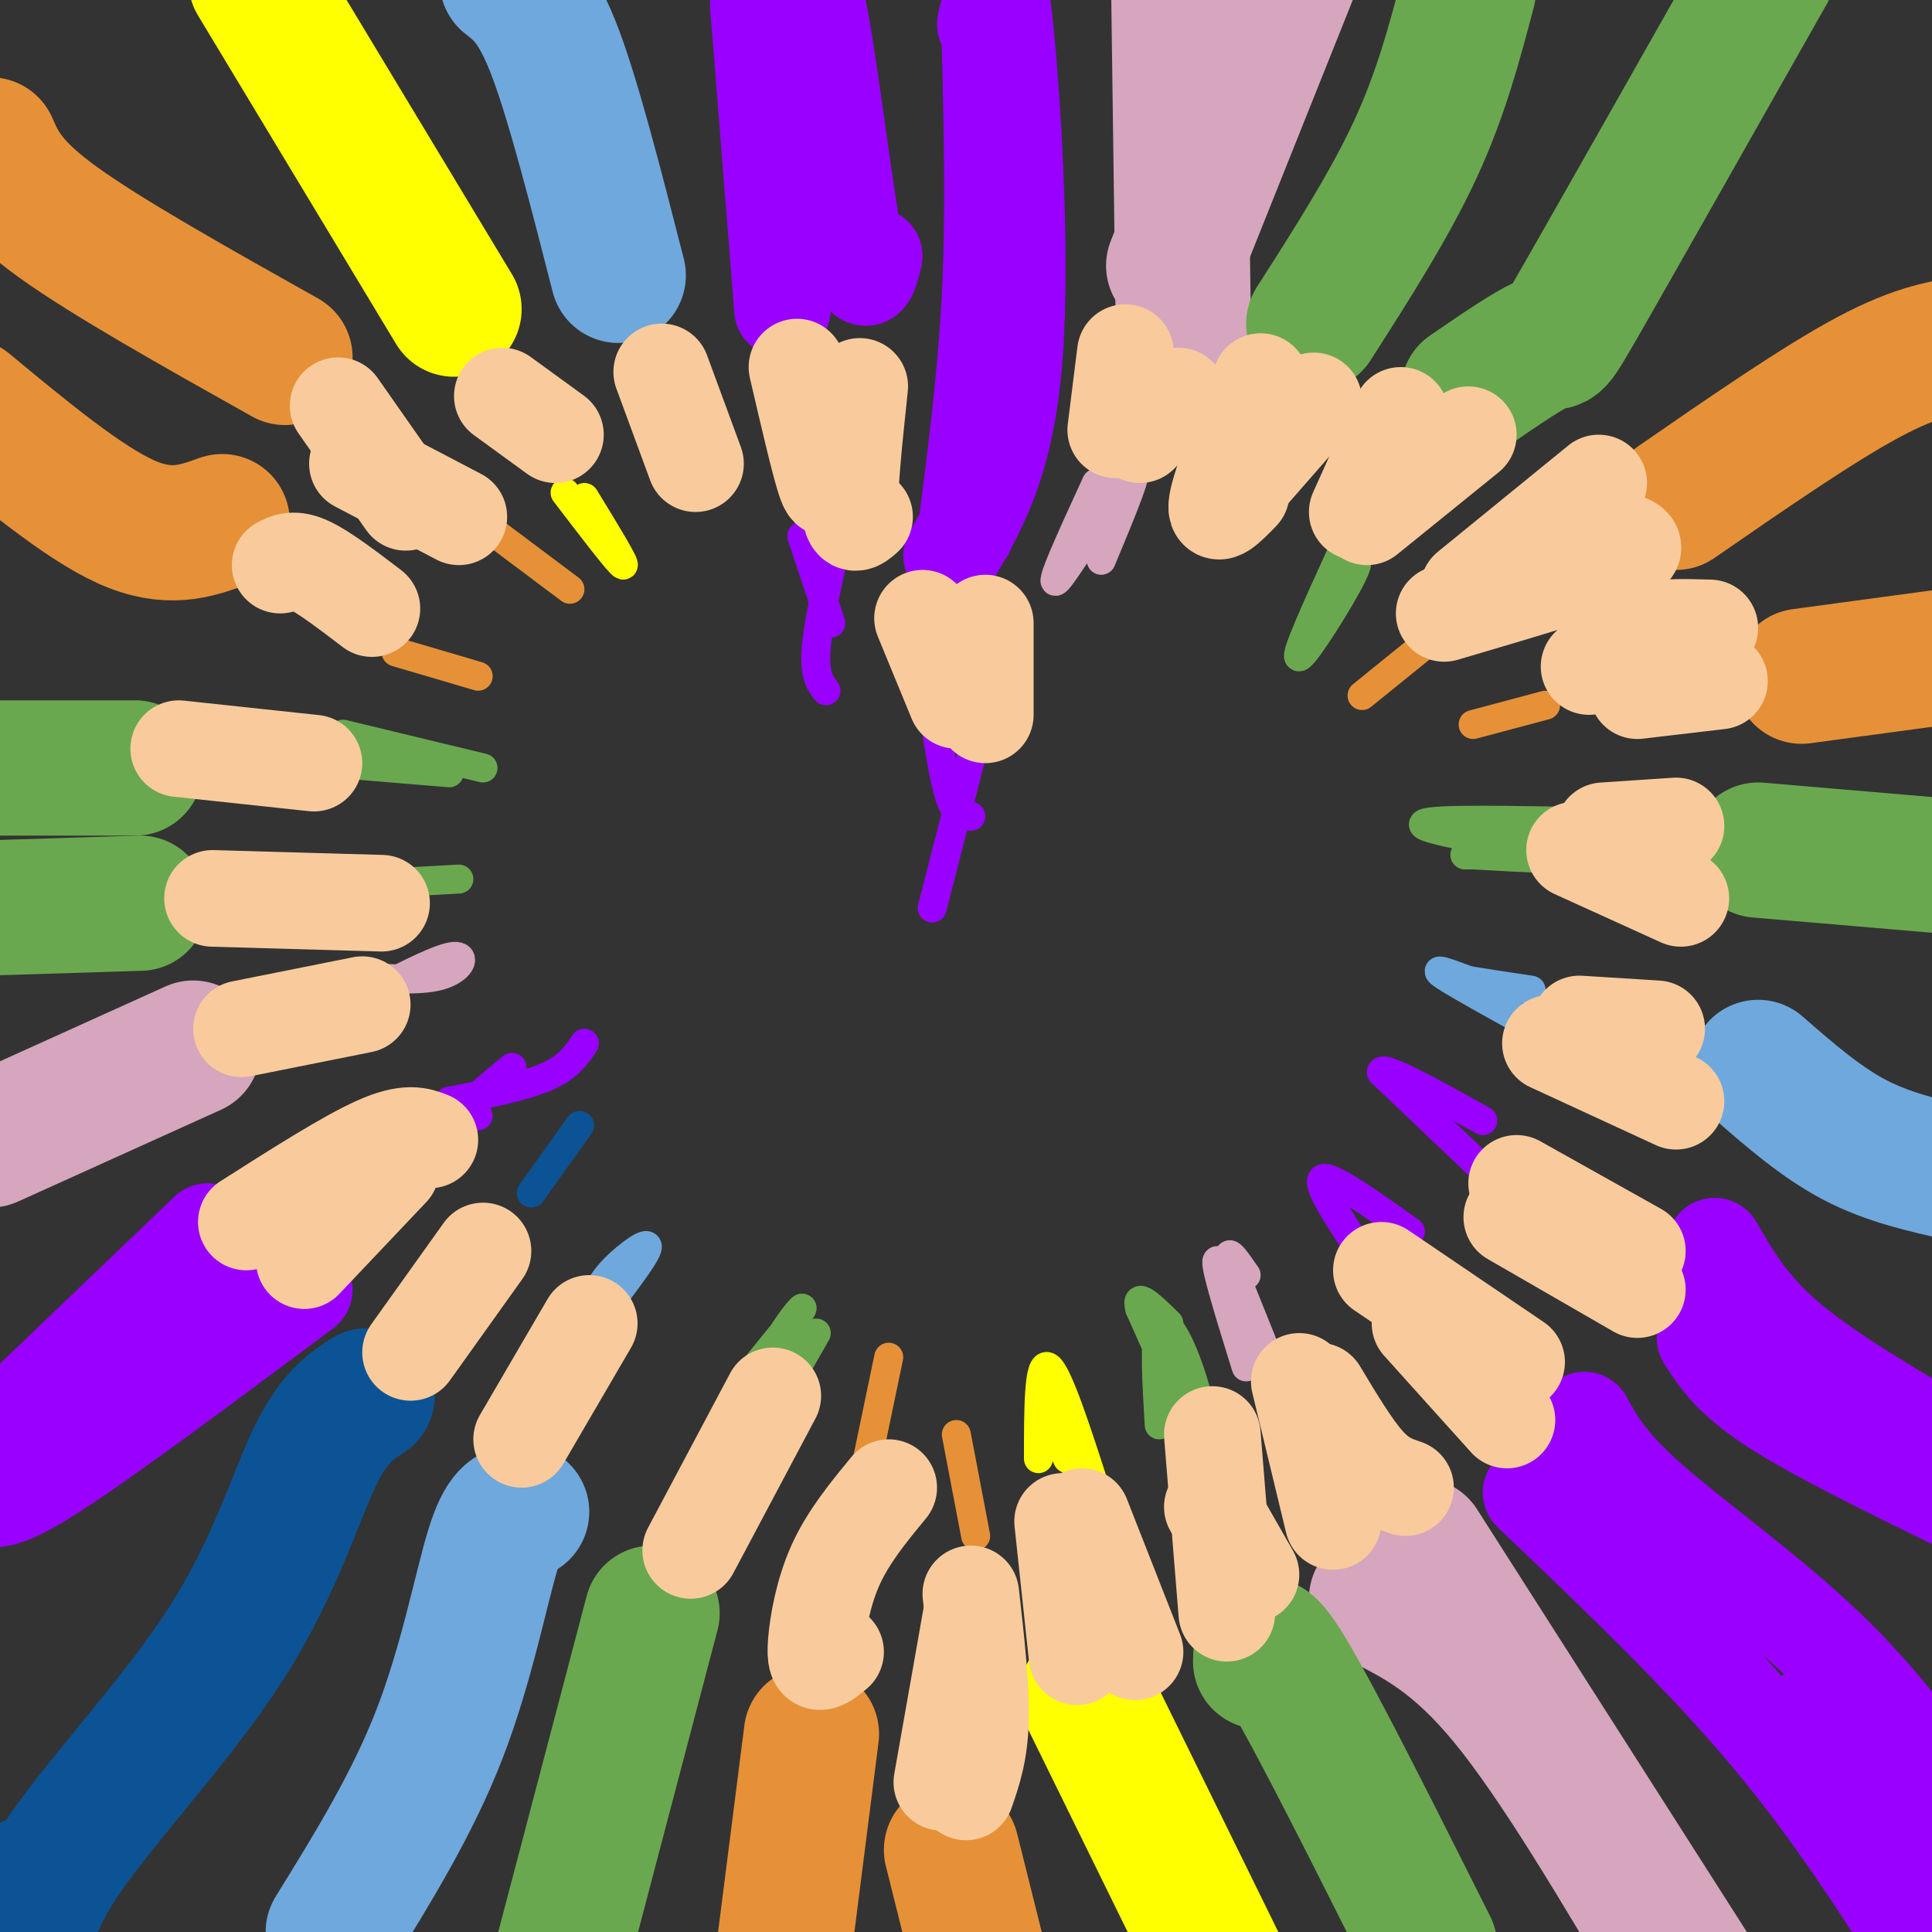 <svg viewBox='0 0 400 400' version='1.1' xmlns='http://www.w3.org/2000/svg' xmlns:xlink='http://www.w3.org/1999/xlink'><rect x="0" y="0" width="400" height="400" fill="#333333" stroke="none"/><g fill='none' stroke='#e69138' stroke-width='28' stroke-linecap='round' stroke-linejoin='round'><path d='M347,104c14.833,-10.250 29.667,-20.500 40,-26c10.333,-5.500 16.167,-6.250 22,-7'/><path d='M373,140c0.000,0.000 37.000,-5.000 37,-5'/><path d='M197,383c0.000,0.000 6.000,24.000 6,24'/><path d='M168,359c0.000,0.000 -7.000,55.000 -7,55'/><path d='M46,108c-5.583,2.000 -11.167,4.000 -20,0c-8.833,-4.000 -20.917,-14.000 -33,-24'/><path d='M59,74c-18.417,-10.333 -36.833,-20.667 -47,-28c-10.167,-7.333 -12.083,-11.667 -14,-16'/></g>
<g fill='none' stroke='#e69138' stroke-width='6' stroke-linecap='round' stroke-linejoin='round'><path d='M82,135c0.000,0.000 17.000,5.000 17,5'/><path d='M102,110c0.000,0.000 16.000,12.000 16,12'/><path d='M303,127c0.000,0.000 -21.000,17.000 -21,17'/><path d='M320,146c0.000,0.000 -15.000,4.000 -15,4'/><path d='M202,318c0.000,0.000 -4.000,-21.000 -4,-21'/><path d='M179,305c0.000,0.000 5.000,-24.000 5,-24'/></g>
<g fill='none' stroke='#9900ff' stroke-width='20' stroke-linecap='round' stroke-linejoin='round'><path d='M197,115c5.644,-9.667 11.289,-19.333 13,-41c1.711,-21.667 -0.511,-55.333 -2,-69c-1.489,-13.667 -2.244,-7.333 -3,-1'/><path d='M205,4c-0.500,-0.167 -0.250,-0.083 0,0'/><path d='M200,110c2.083,-16.167 4.167,-32.333 5,-49c0.833,-16.667 0.417,-33.833 0,-51'/><path d='M205,10c-0.167,-9.333 -0.583,-7.167 -1,-5'/><path d='M353,277c2.667,4.167 5.333,8.333 14,14c8.667,5.667 23.333,12.833 38,20'/><path d='M355,258c3.667,6.417 7.333,12.833 16,20c8.667,7.167 22.333,15.083 36,23'/><path d='M63,267c-20.000,14.917 -40.000,29.833 -51,37c-11.000,7.167 -13.000,6.583 -15,6'/><path d='M43,255c0.000,0.000 -47.000,45.000 -47,45'/><path d='M49,267c-9.917,5.583 -19.833,11.167 -26,17c-6.167,5.833 -8.583,11.917 -11,18'/><path d='M317,309c17.500,16.667 35.000,33.333 49,50c14.000,16.667 24.500,33.333 35,50'/><path d='M328,294c2.533,4.600 5.067,9.200 14,17c8.933,7.800 24.267,18.800 36,30c11.733,11.200 19.867,22.600 28,34'/><path d='M373,356c0.000,0.000 33.000,49.000 33,49'/><path d='M162,64c0.000,0.000 -5.000,-63.000 -5,-63'/><path d='M181,53c-1.000,4.156 -2.000,8.311 -4,-2c-2.000,-10.311 -5.000,-35.089 -7,-46c-2.000,-10.911 -3.000,-7.956 -4,-5'/></g>
<g fill='none' stroke='#9900ff' stroke-width='6' stroke-linecap='round' stroke-linejoin='round'><path d='M166,111c0.000,0.000 6.000,18.000 6,18'/><path d='M174,109c-2.250,9.667 -4.500,19.333 -5,25c-0.500,5.667 0.750,7.333 2,9'/><path d='M194,152c0.917,5.583 1.833,11.167 3,14c1.167,2.833 2.583,2.917 4,3'/><path d='M202,153c0.000,0.000 -9.000,35.000 -9,35'/><path d='M99,231c-2.083,0.333 -4.167,0.667 -3,-1c1.167,-1.667 5.583,-5.333 10,-9'/><path d='M93,228c7.667,-1.500 15.333,-3.000 20,-5c4.667,-2.000 6.333,-4.500 8,-7'/><path d='M292,255c-8.083,-5.750 -16.167,-11.500 -18,-11c-1.833,0.500 2.583,7.250 7,14'/><path d='M307,242c0.000,0.000 -21.000,-20.000 -21,-20'/><path d='M286,222c0.000,-1.667 10.500,4.167 21,10'/></g>
<g fill='none' stroke='#0b5394' stroke-width='28' stroke-linecap='round' stroke-linejoin='round'><path d='M76,289c-3.536,2.327 -7.071,4.655 -11,13c-3.929,8.345 -8.250,22.708 -18,38c-9.750,15.292 -24.929,31.512 -33,43c-8.071,11.488 -9.036,18.244 -10,25'/><path d='M3,405c0.000,0.000 3.000,-15.000 3,-15'/></g>
<g fill='none' stroke='#0b5394' stroke-width='6' stroke-linecap='round' stroke-linejoin='round'><path d='M110,247c0.000,0.000 10.000,-14.000 10,-14'/></g>
<g fill='none' stroke='#6fa8dc' stroke-width='28' stroke-linecap='round' stroke-linejoin='round'><path d='M108,313c-1.800,0.067 -3.600,0.133 -6,8c-2.400,7.867 -5.400,23.533 -11,38c-5.600,14.467 -13.800,27.733 -22,41'/><path d='M364,221c6.500,5.667 13.000,11.333 20,15c7.000,3.667 14.500,5.333 22,7'/><path d='M128,57c-4.583,-17.917 -9.167,-35.833 -13,-46c-3.833,-10.167 -6.917,-12.583 -10,-15'/></g>
<g fill='none' stroke='#6fa8dc' stroke-width='6' stroke-linecap='round' stroke-linejoin='round'><path d='M123,272c0.200,-2.444 0.400,-4.889 3,-8c2.600,-3.111 7.600,-6.889 8,-6c0.400,0.889 -3.800,6.444 -8,12'/><path d='M322,215c-10.000,-5.500 -20.000,-11.000 -23,-13c-3.000,-2.000 1.000,-0.500 5,1'/><path d='M304,203c3.000,0.500 8.000,1.250 13,2'/></g>
<g fill='none' stroke='#d5a6bd' stroke-width='28' stroke-linecap='round' stroke-linejoin='round'><path d='M245,68c0.000,0.000 -1.000,-74.000 -1,-74'/><path d='M243,55c0.000,0.000 24.000,-60.000 24,-60'/><path d='M285,331c8.250,4.083 16.500,8.167 27,21c10.500,12.833 23.250,34.417 36,56'/><path d='M294,320c0.000,0.000 60.000,94.000 60,94'/><path d='M40,217c0.000,0.000 -42.000,19.000 -42,19'/></g>
<g fill='none' stroke='#d5a6bd' stroke-width='6' stroke-linecap='round' stroke-linejoin='round'><path d='M72,202c7.333,0.600 14.667,1.200 19,0c4.333,-1.200 5.667,-4.200 3,-4c-2.667,0.200 -9.333,3.600 -16,7'/><path d='M258,283c-3.333,-10.750 -6.667,-21.500 -6,-22c0.667,-0.500 5.333,9.250 10,19'/><path d='M262,280c-0.133,-1.133 -5.467,-13.467 -7,-18c-1.533,-4.533 0.733,-1.267 3,2'/><path d='M227,100c-5.178,11.289 -10.356,22.578 -8,20c2.356,-2.578 12.244,-19.022 15,-22c2.756,-2.978 -1.622,7.511 -6,18'/></g>
<g fill='none' stroke='#6aa84f' stroke-width='28' stroke-linecap='round' stroke-linejoin='round'><path d='M272,67c7.833,-12.250 15.667,-24.500 21,-36c5.333,-11.500 8.167,-22.250 11,-33'/><path d='M29,187c0.000,0.000 -32.000,1.000 -32,1'/><path d='M28,159c0.000,0.000 -31.000,0.000 -31,0'/><path d='M135,334c0.000,0.000 -20.000,76.000 -20,76'/><path d='M261,344c0.083,-3.417 0.167,-6.833 6,3c5.833,9.833 17.417,32.917 29,56'/><path d='M364,176c0.000,0.000 47.000,4.000 47,4'/><path d='M304,81c6.711,-4.600 13.422,-9.200 16,-10c2.578,-0.800 1.022,2.200 8,-10c6.978,-12.200 22.489,-39.600 38,-67'/></g>
<g fill='none' stroke='#6aa84f' stroke-width='6' stroke-linecap='round' stroke-linejoin='round'><path d='M77,183c0.000,0.000 18.000,-1.000 18,-1'/><path d='M69,158c0.000,0.000 24.000,2.000 24,2'/><path d='M71,152c0.000,0.000 29.000,7.000 29,7'/><path d='M154,286c5.661,-6.940 11.321,-13.881 12,-15c0.679,-1.119 -3.625,3.583 -6,9c-2.375,5.417 -2.821,11.548 -1,11c1.821,-0.548 5.911,-7.774 10,-15'/><path d='M240,295c-0.512,-8.750 -1.024,-17.500 0,-20c1.024,-2.500 3.583,1.250 6,8c2.417,6.750 4.690,16.500 3,15c-1.690,-1.500 -7.345,-14.250 -13,-27'/><path d='M236,271c-1.167,-4.000 2.417,-0.500 6,3'/><path d='M323,170c-15.333,-0.244 -30.667,-0.489 -28,1c2.667,1.489 23.333,4.711 28,6c4.667,1.289 -6.667,0.644 -18,0'/><path d='M305,177c-3.000,0.000 -1.500,0.000 0,0'/><path d='M278,114c-5.089,11.156 -10.178,22.311 -9,22c1.178,-0.311 8.622,-12.089 11,-17c2.378,-4.911 -0.311,-2.956 -3,-1'/></g>
<g fill='none' stroke='#ffff00' stroke-width='28' stroke-linecap='round' stroke-linejoin='round'><path d='M94,64c0.000,0.000 -41.000,-68.000 -41,-68'/><path d='M225,351c0.000,0.000 28.000,57.000 28,57'/></g>
<g fill='none' stroke='#ffff00' stroke-width='6' stroke-linecap='round' stroke-linejoin='round'><path d='M117,102c5.667,7.417 11.333,14.833 12,15c0.667,0.167 -3.667,-6.917 -8,-14'/><path d='M215,302c0.000,-10.083 0.000,-20.167 2,-19c2.000,1.167 6.000,13.583 10,26'/><path d='M227,309c-0.844,-0.178 -7.956,-13.622 -10,-17c-2.044,-3.378 0.978,3.311 4,10'/></g>
<g fill='none' stroke='#f9cb9c' stroke-width='20' stroke-linecap='round' stroke-linejoin='round'><path d='M104,82c0.000,0.000 11.000,8.000 11,8'/><path d='M137,77c0.000,0.000 7.000,19.000 7,19'/><path d='M165,76c2.417,10.417 4.833,20.833 6,24c1.167,3.167 1.083,-0.917 1,-5'/><path d='M178,80c-1.083,10.250 -2.167,20.500 -2,25c0.167,4.500 1.583,3.250 3,2'/><path d='M191,128c0.000,0.000 7.000,17.000 7,17'/><path d='M204,129c0.000,0.000 0.000,19.000 0,19'/><path d='M233,73c0.000,0.000 -2.000,16.000 -2,16'/><path d='M244,82c0.000,0.000 -8.000,8.000 -8,8'/><path d='M261,79c-4.167,10.583 -8.333,21.167 -9,25c-0.667,3.833 2.167,0.917 5,-2'/><path d='M272,83c0.000,0.000 -14.000,16.000 -14,16'/><path d='M290,86c0.000,0.000 -9.000,20.000 -9,20'/><path d='M304,90c0.000,0.000 -21.000,17.000 -21,17'/><path d='M331,100c0.000,0.000 -27.000,22.000 -27,22'/><path d='M336,112c2.083,0.750 4.167,1.500 -2,4c-6.167,2.500 -20.583,6.750 -35,11'/><path d='M354,130c-5.417,-0.167 -10.833,-0.333 -15,1c-4.167,1.333 -7.083,4.167 -10,7'/><path d='M356,141c0.000,0.000 -17.000,2.000 -17,2'/><path d='M348,186c0.000,0.000 -22.000,-10.000 -22,-10'/><path d='M347,171c0.000,0.000 -15.000,1.000 -15,1'/><path d='M347,228c0.000,0.000 -26.000,-12.000 -26,-12'/><path d='M343,213c0.000,0.000 -16.000,-1.000 -16,-1'/><path d='M339,267c0.000,0.000 -26.000,-15.000 -26,-15'/><path d='M339,259c0.000,0.000 -25.000,-14.000 -25,-14'/><path d='M312,294c0.000,0.000 -18.000,-20.000 -18,-20'/><path d='M314,282c0.000,0.000 -28.000,-19.000 -28,-19'/><path d='M276,315c0.000,0.000 -7.000,-29.000 -7,-29'/><path d='M291,308c-2.500,-0.833 -5.000,-1.667 -8,-5c-3.000,-3.333 -6.500,-9.167 -10,-15'/><path d='M254,334c0.000,0.000 -3.000,-37.000 -3,-37'/><path d='M259,326c0.000,0.000 -8.000,-14.000 -8,-14'/><path d='M223,343c0.000,0.000 -3.000,-28.000 -3,-28'/><path d='M235,342c0.000,0.000 -11.000,-28.000 -11,-28'/><path d='M200,371c1.417,-4.083 2.833,-8.167 3,-15c0.167,-6.833 -0.917,-16.417 -2,-26'/><path d='M195,369c0.000,0.000 6.000,-34.000 6,-34'/><path d='M173,342c-1.101,0.917 -2.202,1.833 -3,2c-0.798,0.167 -1.292,-0.417 -1,-4c0.292,-3.583 1.369,-10.167 4,-16c2.631,-5.833 6.815,-10.917 11,-16'/><path d='M143,321c0.000,0.000 17.000,-32.000 17,-32'/><path d='M108,298c0.000,0.000 14.000,-24.000 14,-24'/><path d='M85,280c0.000,0.000 15.000,-21.000 15,-21'/><path d='M51,253c10.333,-6.583 20.667,-13.167 27,-16c6.333,-2.833 8.667,-1.917 11,-1'/><path d='M63,261c0.000,0.000 18.000,-19.000 18,-19'/><path d='M50,213c0.000,0.000 25.000,-5.000 25,-5'/><path d='M44,186c0.000,0.000 35.000,1.000 35,1'/><path d='M37,155c0.000,0.000 28.000,3.000 28,3'/><path d='M58,117c1.417,-0.750 2.833,-1.500 6,0c3.167,1.500 8.083,5.250 13,9'/><path d='M74,96c0.000,0.000 21.000,11.000 21,11'/><path d='M70,84c0.000,0.000 14.000,20.000 14,20'/></g>
</svg>